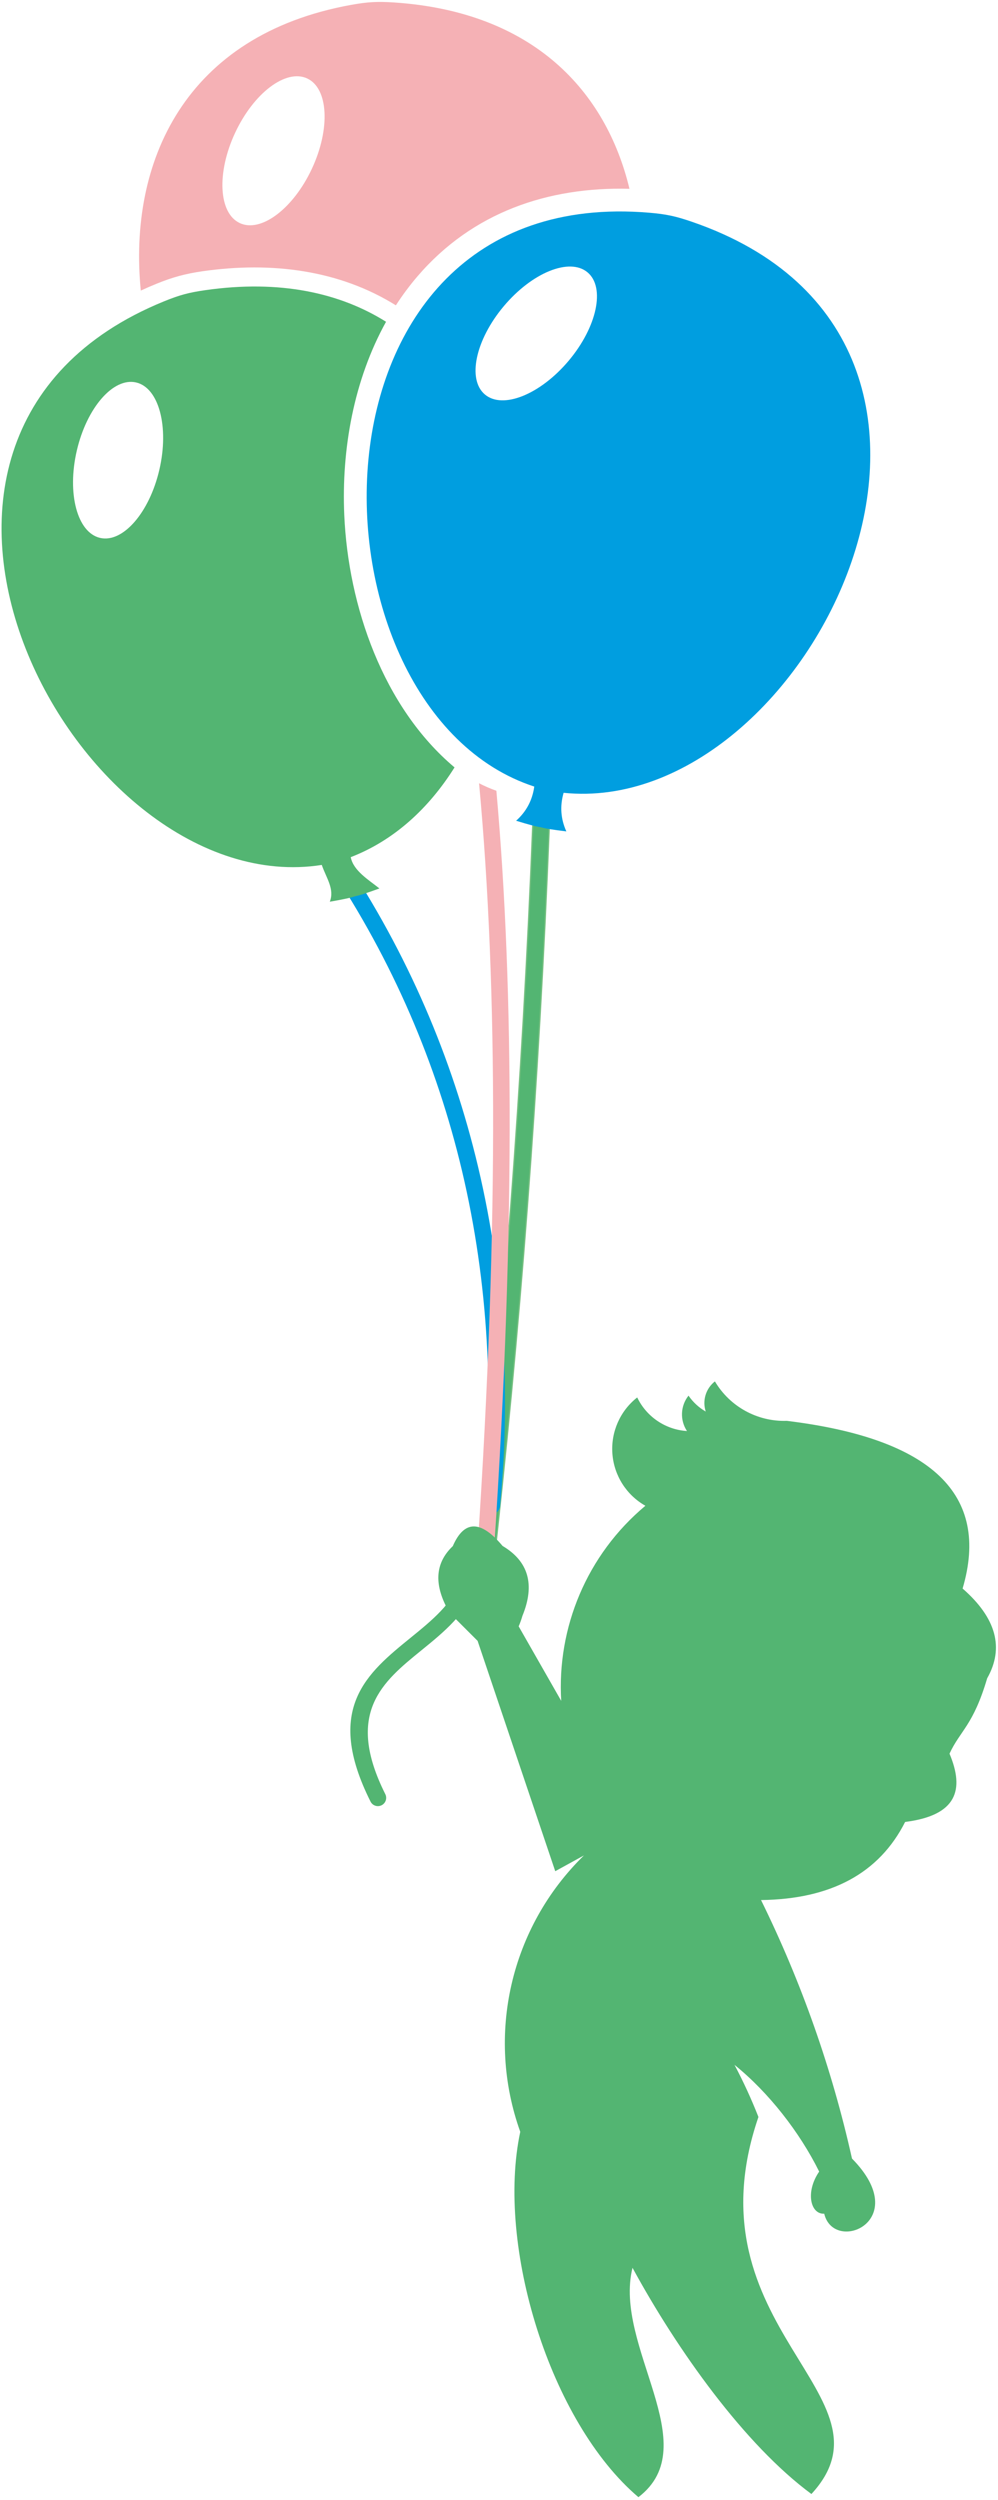 <svg width="167" height="418" viewBox="0 0 167 418" fill="none" xmlns="http://www.w3.org/2000/svg">
<path fill-rule="evenodd" clip-rule="evenodd" d="M89.138 138.256C89.168 137.49 89.812 136.897 90.578 136.926C91.342 136.958 91.938 137.602 91.907 138.363C91.053 159.829 89.83 180.996 88.24 201.855C86.645 222.763 84.682 243.428 82.345 263.846C82.258 264.609 81.569 265.155 80.807 265.07C80.045 264.98 79.499 264.293 79.586 263.53C81.917 243.161 83.878 222.533 85.471 201.65C87.065 180.716 88.288 159.585 89.138 138.256V138.256Z" fill="#53B572" stroke="#74BF80" stroke-width="0.216"/>
<path fill-rule="evenodd" clip-rule="evenodd" d="M53.962 143.09C53.529 142.458 53.692 141.595 54.324 141.164C54.958 140.732 55.821 140.894 56.253 141.527C67.401 157.784 75.083 175.257 79.594 193.404C84.302 212.35 85.548 232.03 83.671 251.828C83.598 252.589 82.923 253.151 82.161 253.078C81.4 253.006 80.84 252.331 80.912 251.568C82.761 232.08 81.532 212.71 76.901 194.065C72.47 176.238 64.919 159.071 53.962 143.09V143.09Z" fill="#009EE0"/>
<path fill-rule="evenodd" clip-rule="evenodd" d="M83.062 132.206C84.582 149.176 85.322 168.028 85.285 188.767C85.243 211.538 84.264 236.543 82.349 263.782C82.299 264.544 81.636 265.123 80.873 265.073C80.108 265.022 79.528 264.361 79.58 263.6C81.495 236.357 82.474 211.412 82.515 188.767C82.553 167.51 81.769 148.237 80.163 130.952C81.104 131.437 82.07 131.855 83.062 132.206V132.206Z" fill="#F5B1B5"/>
<path fill-rule="evenodd" clip-rule="evenodd" d="M77.153 264.072C77.401 263.351 78.189 262.966 78.911 263.215C79.633 263.462 80.018 264.253 79.769 264.971C78.12 269.733 74.292 272.847 70.471 275.949C64.049 281.168 57.653 286.366 64.475 299.959C64.818 300.643 64.54 301.476 63.856 301.814C63.172 302.159 62.34 301.883 61.999 301.196C54.179 285.618 61.437 279.719 68.723 273.8C72.241 270.943 75.764 268.078 77.153 264.072V264.072Z" fill="#53B572"/>
<path fill-rule="evenodd" clip-rule="evenodd" d="M65.947 0.412C89.257 1.961 101.414 15.242 105.333 31.565C91.733 31.208 79.081 35.475 69.892 46.161C68.56 47.71 67.345 49.345 66.244 51.05C56.802 45.162 45.487 43.696 33.925 45.345C31.082 45.752 28.922 46.33 26.262 47.412C25.346 47.782 24.445 48.173 23.56 48.584C21.443 27.147 30.874 5.839 58.798 0.807C61.559 0.315 63.15 0.228 65.947 0.412V0.412ZM51.406 13.118C54.955 14.775 55.308 21.525 52.193 28.204C49.078 34.878 43.676 38.955 40.127 37.297C36.578 35.644 36.225 28.89 39.34 22.216C42.454 15.537 47.857 11.464 51.406 13.118V13.118Z" fill="#F5B1B5"/>
<path fill-rule="evenodd" clip-rule="evenodd" d="M34.378 48.508C46.873 46.726 56.892 48.968 64.599 53.796C59.203 63.522 57.125 75.121 57.609 86.12C58.274 101.292 64.086 118.235 76.061 128.3C71.764 135.144 65.927 140.52 58.68 143.31L58.696 143.324C59.136 145.585 61.707 147.112 63.489 148.536C61.407 149.301 60.043 149.74 59.392 149.848C58.773 150.077 57.371 150.383 55.186 150.757C56.018 148.637 54.599 146.797 53.849 144.621L53.855 144.604C12.918 151.034 -28.577 73.154 27.466 50.373C30.063 49.317 31.602 48.904 34.378 48.508H34.378ZM22.778 63.943C26.592 64.827 28.332 71.361 26.666 78.536C24.999 85.714 20.557 90.814 16.741 89.93C12.927 89.042 11.186 82.511 12.853 75.333C14.52 68.159 18.963 63.058 22.778 63.943V63.943Z" fill="#53B572"/>
<path fill-rule="evenodd" clip-rule="evenodd" d="M115.662 37.038C174.449 57.092 135.545 136.808 94.3 132.545L94.307 132.563C93.673 134.777 93.828 136.923 94.77 139C92.569 138.737 91.152 138.508 90.523 138.309C89.867 138.234 88.48 137.871 86.362 137.217C88.065 135.7 89.079 133.803 89.399 131.524L89.413 131.51C50.008 118.685 48.37 30.472 108.656 35.565C111.451 35.802 113.008 36.133 115.662 37.038H115.662ZM98.319 45.536C101.317 48.055 99.904 54.666 95.162 60.308C90.419 65.945 84.144 68.479 81.147 65.959C78.149 63.442 79.562 56.829 84.303 51.189C89.046 45.55 95.321 43.02 98.319 45.536Z" fill="#009EE0"/>
<path fill-rule="evenodd" clip-rule="evenodd" d="M86.792 271.905C87.025 271.37 87.238 270.78 87.429 270.13C89.554 264.925 88.443 261.036 84.094 258.459C80.449 254.103 77.674 254.114 75.767 258.494C72.718 261.386 72.552 265.119 75.269 269.691L79.919 274.332L92.911 312.841C92.911 312.841 94.512 311.961 97.714 310.203C85.422 322.194 81.256 340.253 87.057 356.413C82.996 375.419 92.003 404.915 106.83 417.495C118.212 408.815 102.583 392.292 105.841 379.15C113.318 392.885 124.564 408.704 135.778 416.967C150.916 400.577 114.785 389.304 126.913 353.932C125.743 350.952 124.406 348.042 122.906 345.216C128.625 349.83 133.811 356.477 137.076 363.062C134.743 366.454 135.598 370.222 137.921 370.104C139.54 376.886 152.877 371.351 142.568 360.883C139.227 345.921 134.117 331.414 127.348 317.665C139.084 317.522 147.122 313.172 151.46 304.607C160.13 303.518 161.425 299.226 158.887 293.191C160.671 289.32 162.861 288.482 165.187 280.592C168.072 275.5 166.702 270.496 161.077 265.583C165.723 249.85 155.916 240.505 131.664 237.547C126.748 237.711 122.132 235.181 119.629 230.951C118.108 232.14 117.494 234.158 118.094 235.994C116.943 235.333 115.961 234.423 115.213 233.331C113.857 235.039 113.749 237.428 114.954 239.251C111.364 239.024 108.181 236.874 106.628 233.633C103.758 235.882 102.199 239.419 102.475 243.054C102.748 246.69 104.819 249.951 107.995 251.745C98.164 259.954 93.179 272.157 93.911 284.364L86.792 271.905Z" fill="#53B572"/>
</svg>
